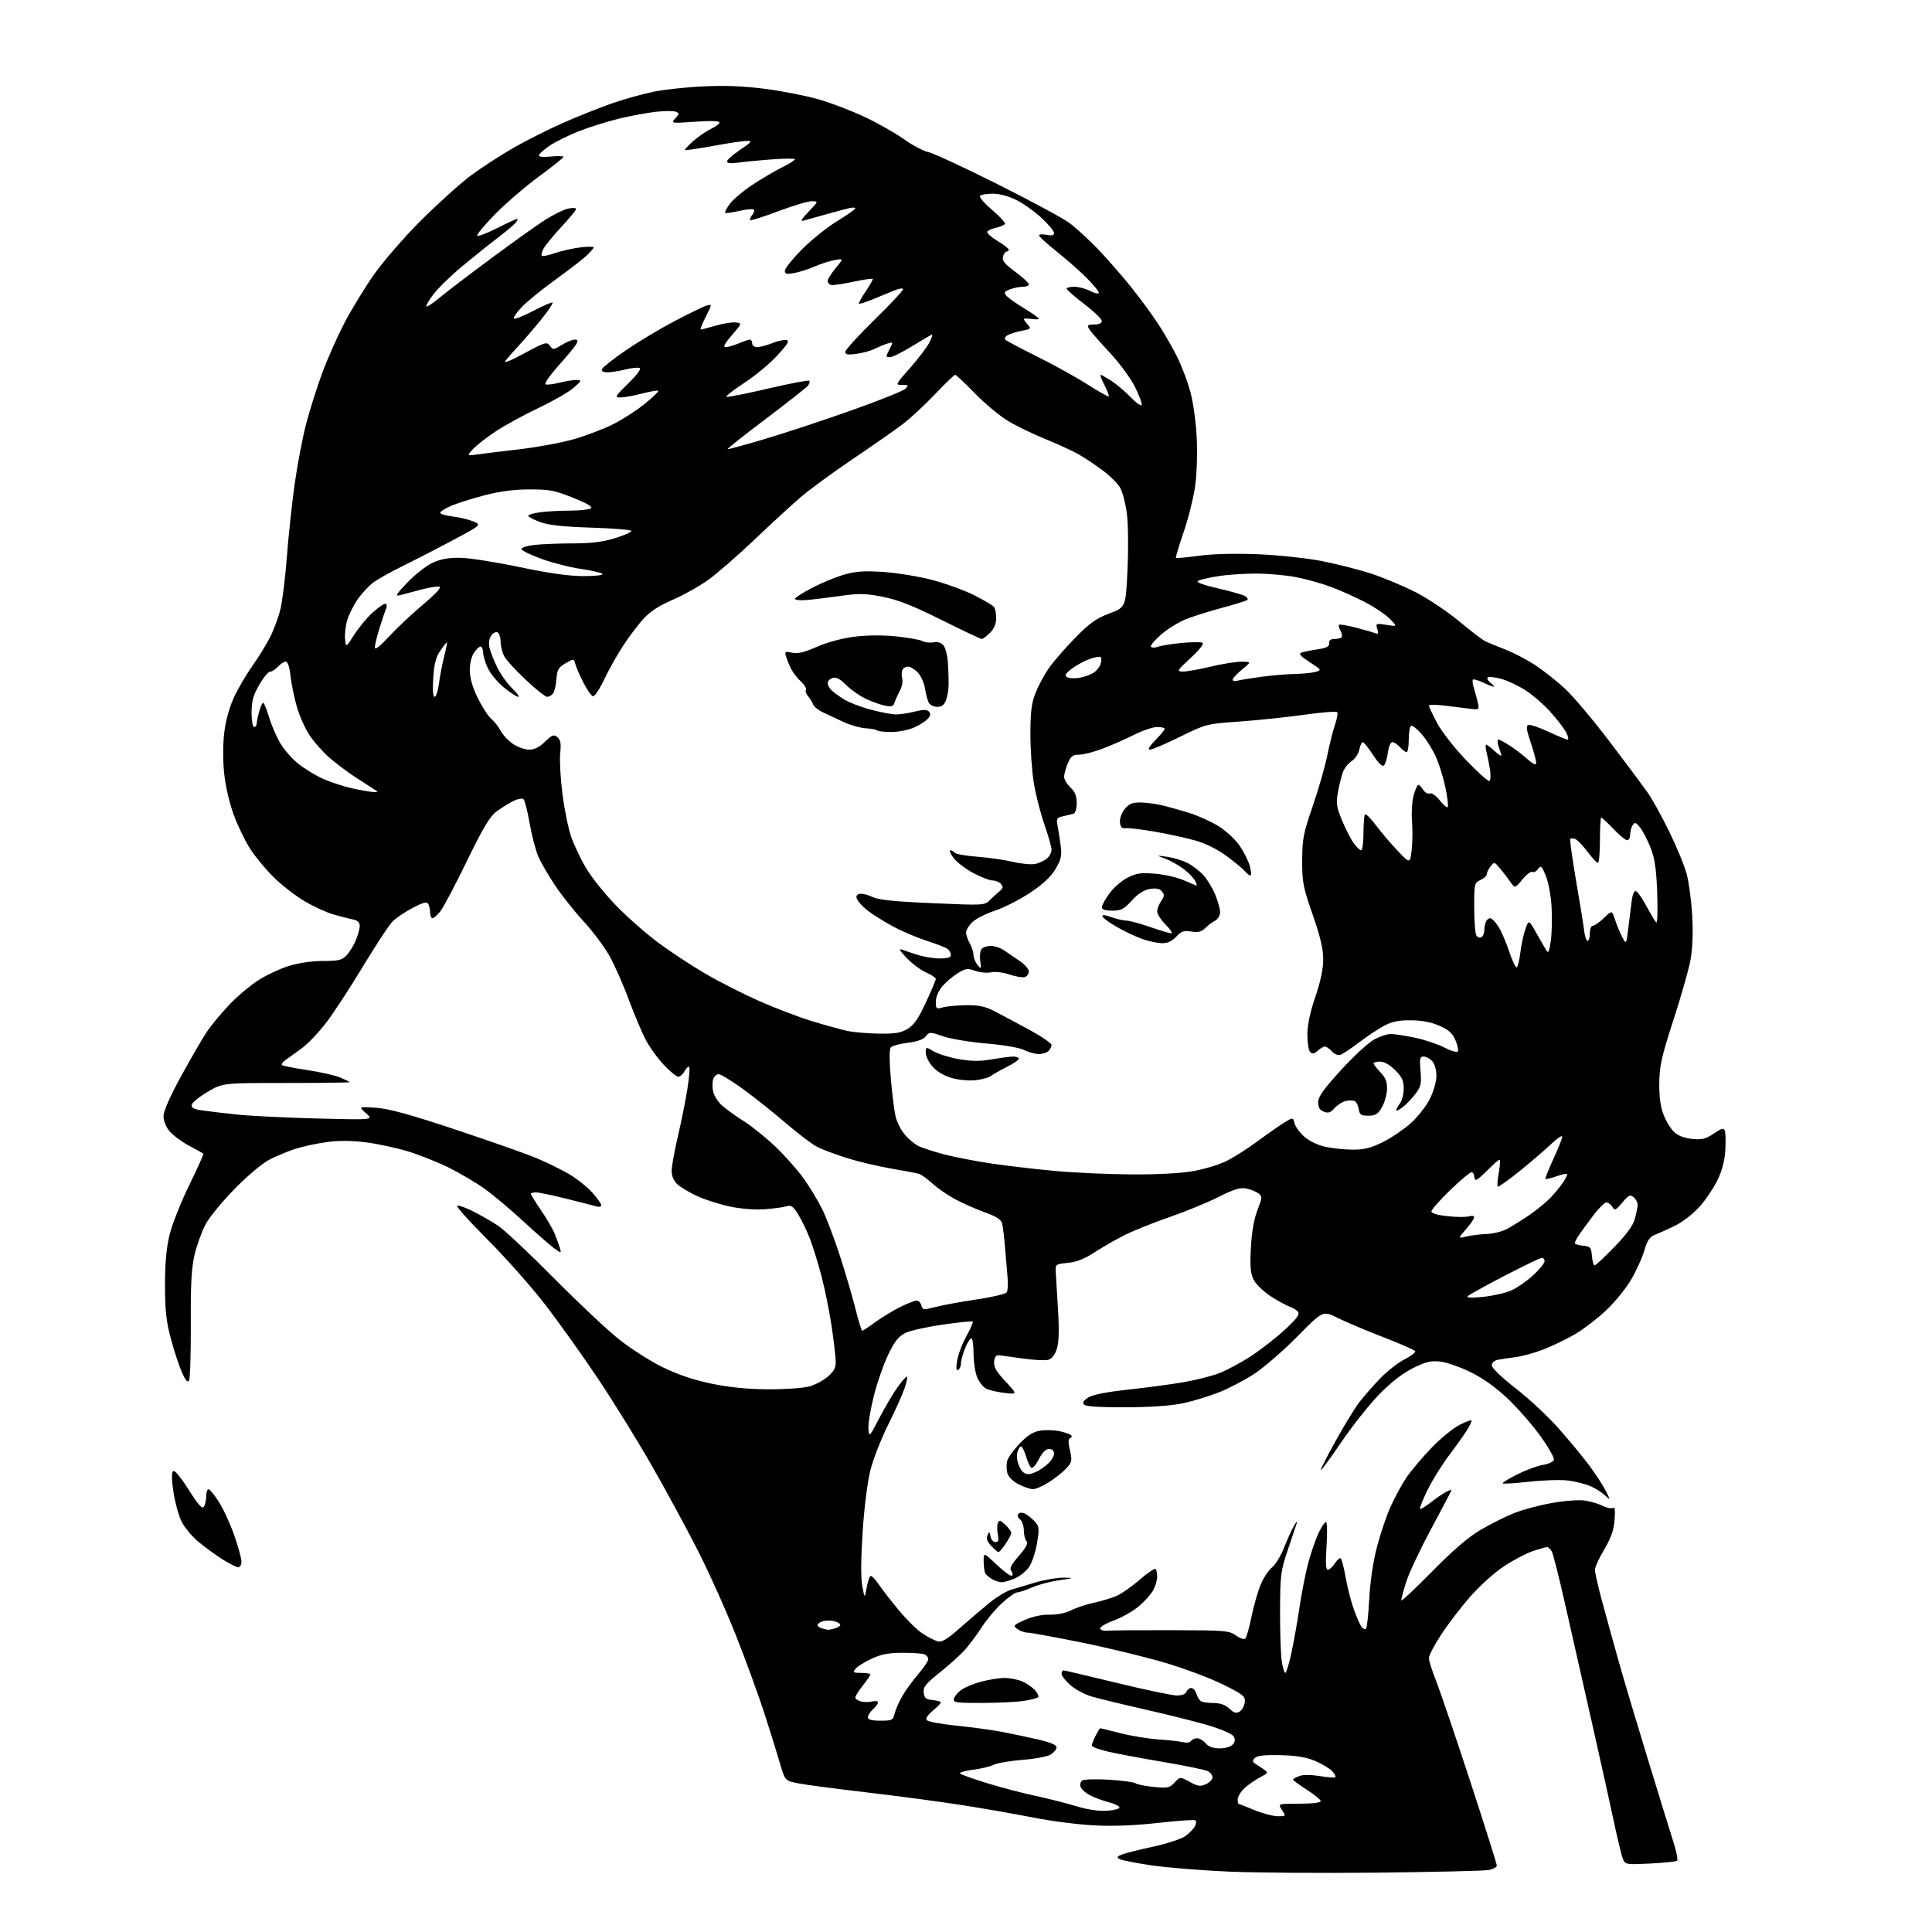 <?xml version="1.0" encoding="UTF-8" standalone="no"?>
<svg 
  version="1.1" 
  xmlns="http://www.w3.org/2000/svg" 
  xmlns:xlink="http://www.w3.org/1999/xlink" 
  xmlns:svg="http://www.w3.org/2000/svg"
  xmlns:rdf="http://www.w3.org/1999/02/22-rdf-syntax-ns#"
  xmlns:cc="http://creativecommons.org/ns#"
  xmlns:dc="http://purl.org/dc/elements/1.1/"
  viewBox="0 0 768 768"
  width="768"
  height="768"
>
<style>svg {background-color: white; }</style>"
<path stroke="none" fill="black" fill-rule="evenodd" d="M548.00,744.40C525.73,744.64 498.78,744.46 488.12,743.98C477.46,743.51 463.76,742.39 457.67,741.50C451.58,740.60 445.90,739.48 445.05,739.01C443.78,738.29 443.96,737.97 446.07,737.16C447.48,736.63 453.06,735.23 458.46,734.06C463.87,732.89 469.58,731.01 471.15,729.90C472.72,728.78 474.45,727.02 475.00,725.99C475.56,724.96 475.62,723.88 475.15,723.59C474.68,723.30 468.04,723.77 460.40,724.63C451.23,725.67 442.58,726.01 435.00,725.62C428.68,725.30 417.88,723.92 411.00,722.56C404.12,721.19 391.30,718.94 382.50,717.57C373.70,716.19 356.60,713.91 344.50,712.50C332.40,711.09 320.15,709.47 317.27,708.90C312.05,707.87 312.05,707.87 309.96,700.68C308.82,696.73 306.06,687.88 303.83,681.00C301.61,674.12 296.63,660.47 292.77,650.65C288.91,640.83 282.06,625.53 277.55,616.65C273.03,607.77 264.75,592.48 259.14,582.68C253.54,572.88 243.93,557.35 237.81,548.18C231.68,539.01 222.15,525.65 216.63,518.50C211.11,511.35 200.76,499.68 193.62,492.56C186.48,485.44 181.14,479.45 181.74,479.25C182.35,479.05 185.24,480.10 188.17,481.58C191.10,483.06 195.53,485.61 198.00,487.24C200.47,488.88 210.38,498.17 220.00,507.89C229.62,517.62 241.32,528.63 246.00,532.36C250.68,536.09 258.55,541.11 263.50,543.52C269.63,546.51 275.85,548.59 283.00,550.06C290.15,551.53 297.33,552.23 305.50,552.27C312.10,552.30 319.43,551.78 321.79,551.11C324.15,550.45 327.49,548.64 329.21,547.11C331.68,544.90 332.31,543.57 332.20,540.77C332.13,538.82 331.38,532.56 330.53,526.86C329.68,521.16 327.86,512.23 326.48,507.00C325.10,501.77 322.99,495.02 321.80,492.00C320.61,488.98 318.56,484.77 317.24,482.65C315.28,479.49 314.46,478.93 312.68,479.51C311.48,479.90 307.57,480.43 304.00,480.69C300.10,480.97 294.57,480.55 290.17,479.62C286.14,478.77 280.29,476.91 277.17,475.48C274.06,474.05 270.49,471.93 269.25,470.77C267.82,469.42 267.00,467.48 267.00,465.41C267.00,463.63 268.10,457.52 269.44,451.84C270.78,446.15 272.51,437.56 273.27,432.75C274.03,427.94 274.30,424.00 273.86,424.00C273.43,424.00 272.59,424.90 272.00,426.00C271.41,427.10 270.33,428.00 269.60,428.00C268.87,428.00 266.22,425.81 263.72,423.13C261.22,420.46 257.94,415.84 256.44,412.88C254.94,409.92 251.97,402.81 249.84,397.07C247.71,391.34 244.33,383.69 242.32,380.07C240.31,376.46 235.76,370.35 232.20,366.50C228.65,362.65 223.53,356.23 220.83,352.23C218.12,348.23 215.05,342.94 213.99,340.47C212.93,338.00 211.38,332.08 210.55,327.31C209.72,322.54 208.63,318.23 208.13,317.73C207.60,317.20 205.87,317.52 203.86,318.53C202.01,319.47 199.02,321.35 197.20,322.70C194.72,324.57 191.86,329.39 185.57,342.34C180.99,351.78 176.25,360.74 175.05,362.25C173.84,363.76 172.44,365.00 171.93,365.00C171.42,365.00 170.99,363.99 170.98,362.75C170.98,361.51 170.62,359.95 170.19,359.27C169.61,358.36 168.02,358.78 163.97,360.93C160.98,362.51 157.40,364.94 156.02,366.33C154.63,367.72 149.35,375.75 144.27,384.18C139.19,392.61 132.63,402.65 129.69,406.50C126.75,410.35 122.36,414.96 119.92,416.74C117.49,418.51 114.60,420.61 113.50,421.38C112.40,422.16 111.75,423.05 112.05,423.37C112.36,423.68 116.87,424.58 122.08,425.36C127.29,426.14 133.22,427.48 135.27,428.34C137.32,429.20 139.00,430.03 139.00,430.20C139.00,430.36 127.63,430.50 113.73,430.50C88.47,430.50 88.47,430.50 82.49,434.05C79.20,436.00 76.37,438.31 76.20,439.18C75.98,440.35 77.01,440.92 80.20,441.38C82.56,441.73 88.78,442.47 94.00,443.03C99.22,443.59 113.62,444.30 126.00,444.62C148.50,445.19 148.50,445.19 145.50,442.53C142.50,439.87 142.50,439.87 149.50,440.36C154.66,440.73 162.93,443.00 181.00,449.01C194.47,453.49 208.88,458.56 213.00,460.27C217.12,461.98 223.02,464.85 226.09,466.65C229.17,468.44 233.33,471.73 235.34,473.96C237.36,476.19 239.00,478.48 239.00,479.07C239.00,479.66 238.21,479.90 237.25,479.61C236.29,479.33 230.92,477.95 225.32,476.55C219.72,475.15 214.21,474.00 213.07,474.00C211.93,474.00 211.00,474.25 211.00,474.55C211.00,474.86 212.83,477.81 215.07,481.11C217.31,484.41 219.73,488.54 220.45,490.30C221.17,492.06 222.09,494.58 222.50,495.90C223.23,498.30 223.23,498.30 220.36,496.26C218.79,495.13 213.28,490.32 208.13,485.57C202.97,480.81 196.00,474.96 192.63,472.55C189.26,470.15 182.90,466.39 178.50,464.19C174.10,462.00 166.68,459.05 162.00,457.64C157.32,456.23 149.75,454.62 145.16,454.06C139.54,453.37 134.48,453.36 129.66,454.03C125.72,454.59 120.25,455.76 117.50,456.66C114.75,457.55 110.25,459.39 107.50,460.76C104.50,462.25 98.91,466.88 93.50,472.37C88.55,477.39 83.27,483.79 81.77,486.60C80.27,489.40 78.30,494.80 77.39,498.60C76.10,503.97 75.76,510.14 75.85,526.50C75.90,538.05 75.58,548.09 75.13,548.81C74.55,549.73 73.67,548.65 72.21,545.27C71.06,542.59 69.10,536.60 67.86,531.95C66.10,525.35 65.60,520.77 65.59,511.00C65.58,502.38 66.13,496.17 67.36,491.00C68.35,486.88 71.87,477.96 75.18,471.19C78.50,464.41 81.05,458.75 80.85,458.59C80.66,458.43 78.10,457.02 75.17,455.45C72.23,453.88 68.75,451.30 67.42,449.72C65.98,448.01 65.00,445.57 65.00,443.70C65.00,441.68 67.56,435.88 72.14,427.53C76.06,420.36 80.65,412.48 82.33,410.00C84.02,407.52 87.89,402.84 90.95,399.60C94.00,396.35 99.17,391.96 102.43,389.83C105.69,387.71 111.25,385.08 114.78,383.99C118.68,382.78 124.05,382.00 128.43,382.00C134.64,382.00 135.95,381.68 137.78,379.74C138.95,378.49 140.60,375.81 141.45,373.77C142.30,371.73 143.00,369.16 143.00,368.05C143.00,366.66 142.16,365.87 140.25,365.48C138.74,365.18 135.25,364.28 132.50,363.49C129.75,362.69 124.63,360.35 121.12,358.27C117.61,356.20 112.19,352.02 109.08,349.00C105.97,345.98 101.72,340.89 99.63,337.70C97.53,334.50 94.50,328.27 92.89,323.85C91.18,319.17 89.59,312.25 89.09,307.28C88.58,302.26 88.61,295.62 89.15,291.13C89.73,286.41 91.22,281.06 93.06,277.11C94.69,273.59 97.99,267.97 100.38,264.61C102.77,261.25 105.92,256.13 107.39,253.23C108.85,250.34 110.69,245.39 111.46,242.23C112.24,239.08 113.39,229.75 114.02,221.50C114.65,213.25 116.04,200.20 117.12,192.50C118.20,184.80 120.26,174.00 121.69,168.50C123.13,163.00 126.03,153.85 128.13,148.16C130.24,142.48 134.24,133.48 137.03,128.16C139.81,122.85 145.09,114.22 148.76,109.00C152.45,103.76 160.83,94.12 167.47,87.50C174.10,80.90 182.89,72.98 187.01,69.89C191.13,66.81 198.78,61.83 204.00,58.83C209.22,55.84 218.22,51.31 224.00,48.77C229.78,46.23 238.40,42.79 243.17,41.13C247.93,39.47 255.36,37.38 259.67,36.49C263.97,35.59 273.12,34.61 280.00,34.32C288.62,33.94 296.26,34.27 304.61,35.38C311.27,36.26 320.72,38.14 325.61,39.55C330.50,40.97 338.71,44.11 343.85,46.55C348.99,48.98 355.97,52.94 359.35,55.35C362.73,57.76 367.07,60.06 369.00,60.45C370.93,60.84 383.30,66.58 396.50,73.20C409.70,79.82 422.52,86.73 425.00,88.55C427.48,90.37 432.47,94.93 436.11,98.68C439.74,102.43 445.79,109.33 449.54,114.00C453.29,118.67 458.25,125.42 460.55,129.00C462.86,132.57 466.14,138.28 467.85,141.67C469.55,145.07 471.88,151.14 473.03,155.17C474.23,159.42 475.35,167.12 475.69,173.50C476.02,179.75 475.78,188.14 475.13,192.93C474.51,197.56 472.45,205.87 470.56,211.40C468.66,216.93 467.26,221.60 467.44,221.78C467.62,221.96 471.76,221.57 476.64,220.92C482.16,220.18 490.97,219.95 500.00,220.32C508.02,220.65 519.33,221.85 525.30,223.00C531.24,224.15 540.17,226.42 545.14,228.05C550.12,229.67 558.13,233.04 562.94,235.52C567.76,238.01 575.48,243.19 580.10,247.03C584.72,250.87 589.40,254.43 590.50,254.96C591.60,255.48 595.20,256.95 598.51,258.24C601.81,259.52 607.18,262.34 610.43,264.50C613.68,266.65 618.96,270.85 622.16,273.81C625.37,276.78 633.28,286.16 639.74,294.67C646.21,303.18 652.99,312.25 654.81,314.82C656.64,317.39 660.55,324.45 663.51,330.50C666.47,336.55 669.62,344.20 670.50,347.50C671.38,350.80 672.37,358.28 672.69,364.13C673.06,370.96 672.82,377.21 672.00,381.63C671.29,385.41 668.24,396.15 665.20,405.50C660.49,420.02 659.67,423.67 659.59,430.50C659.53,435.96 660.06,439.96 661.28,443.10C662.25,445.63 664.15,448.73 665.49,449.99C667.11,451.51 669.56,452.44 672.72,452.74C676.67,453.11 678.16,452.73 681.28,450.60C684.43,448.45 685.17,448.27 685.65,449.53C685.97,450.36 686.05,453.87 685.83,457.32C685.56,461.51 684.51,465.48 682.67,469.24C681.15,472.35 677.92,477.10 675.49,479.80C673.05,482.52 668.70,485.87 665.78,487.28C662.88,488.69 659.30,490.30 657.84,490.86C655.78,491.65 654.82,493.08 653.62,497.19C652.76,500.11 650.36,505.37 648.28,508.87C646.20,512.37 641.71,517.85 638.29,521.05C634.87,524.24 629.45,528.40 626.24,530.28C623.03,532.16 617.50,534.86 613.95,536.27C610.40,537.68 605.25,539.12 602.50,539.47C599.75,539.82 596.49,540.32 595.25,540.57C593.96,540.84 593.00,541.78 593.00,542.77C593.00,543.77 597.07,547.67 602.63,552.00C607.93,556.12 615.60,563.29 619.67,567.92C623.75,572.55 629.13,579.06 631.64,582.39C634.14,585.72 637.10,590.26 638.22,592.47C640.25,596.50 640.25,596.50 637.86,594.30C636.55,593.09 633.90,591.45 631.99,590.66C630.07,589.87 626.22,588.92 623.43,588.54C620.64,588.17 613.73,588.37 608.07,588.99C602.42,589.61 597.59,589.92 597.34,589.67C597.09,589.42 599.70,587.81 603.14,586.09C606.58,584.37 611.15,582.68 613.29,582.34C615.42,582.00 617.40,581.11 617.69,580.37C617.98,579.62 615.59,575.37 612.39,570.93C609.18,566.48 603.34,559.77 599.39,556.03C594.74,551.61 589.59,547.92 584.69,545.50C580.54,543.45 575.09,541.54 572.56,541.25C568.80,540.83 566.85,541.29 561.74,543.82C557.64,545.85 553.04,549.41 548.34,554.20C544.40,558.22 537.54,566.86 533.09,573.42C528.64,579.97 525.00,584.91 525.00,584.40C525.00,583.88 527.74,578.53 531.08,572.52C534.43,566.50 538.55,559.76 540.25,557.54C541.95,555.32 545.62,551.10 548.42,548.17C551.21,545.24 555.65,541.73 558.29,540.38C560.92,539.03 562.84,537.55 562.55,537.09C562.27,536.63 556.51,534.11 549.77,531.50C543.02,528.89 534.88,525.46 531.69,523.86C525.87,520.97 525.87,520.97 515.69,531.30C510.08,536.98 502.35,543.68 498.50,546.18C494.65,548.68 488.41,551.95 484.64,553.44C480.86,554.94 474.56,556.87 470.64,557.74C465.94,558.78 458.14,559.35 447.80,559.41C437.59,559.47 431.72,559.11 431.00,558.40C430.20,557.60 430.61,556.83 432.53,555.57C434.28,554.42 439.56,553.37 448.33,552.41C455.57,551.62 465.41,550.31 470.18,549.50C474.95,548.69 481.35,547.09 484.39,545.96C487.43,544.82 493.20,541.75 497.21,539.13C501.22,536.51 507.32,531.75 510.77,528.56C515.66,524.03 516.79,522.46 515.93,521.41C515.32,520.68 513.85,519.77 512.66,519.40C511.47,519.03 508.16,517.23 505.30,515.40C502.44,513.58 499.34,510.63 498.42,508.85C497.08,506.25 496.85,503.74 497.25,496.06C497.57,489.76 498.46,484.65 499.84,481.09C501.81,476.00 501.83,475.59 500.22,474.37C499.27,473.65 497.10,472.79 495.40,472.45C492.98,471.97 490.51,472.73 484.24,475.88C479.81,478.11 471.04,481.70 464.74,483.87C458.45,486.04 450.42,489.27 446.90,491.05C443.38,492.82 438.02,495.90 435.00,497.89C431.16,500.41 427.99,501.65 424.50,502.00C419.67,502.48 419.51,502.60 419.67,505.50C419.77,507.15 420.17,513.92 420.57,520.55C421.08,529.11 420.93,533.67 420.07,536.30C419.27,538.70 418.07,540.19 416.64,540.56C415.42,540.86 411.07,540.65 406.96,540.08C402.86,539.52 398.60,538.93 397.50,538.78C395.98,538.57 395.42,539.15 395.19,541.22C394.94,543.33 395.97,545.13 399.69,549.13C404.50,554.31 404.50,554.31 399.28,553.70C396.41,553.37 393.11,552.59 391.94,551.97C390.78,551.35 389.19,549.31 388.42,547.45C387.64,545.59 387.00,541.35 387.00,538.03C387.00,534.71 386.60,532.00 386.11,532.00C385.62,532.00 384.49,533.81 383.61,536.02C382.72,538.23 382.00,540.90 382.00,541.96C382.00,543.02 381.50,544.19 380.89,544.57C380.10,545.05 379.99,543.98 380.48,540.88C380.87,538.47 382.52,534.09 384.16,531.15C385.79,528.21 386.93,525.60 386.68,525.35C386.43,525.10 381.12,525.63 374.87,526.53C368.61,527.43 361.93,528.91 360.00,529.83C357.29,531.12 355.75,533.03 353.19,538.26C351.37,541.98 348.76,549.41 347.40,554.76C346.04,560.12 345.05,566.08 345.21,568.00C345.50,571.43 345.59,571.34 349.66,563.50C351.94,559.10 355.24,553.55 356.98,551.16C358.72,548.77 360.34,547.01 360.58,547.25C360.82,547.49 360.34,549.67 359.50,552.09C358.66,554.52 355.73,561.00 352.99,566.50C350.24,572.00 347.10,580.07 346.00,584.42C344.82,589.07 343.55,599.20 342.91,608.92C342.21,619.66 342.16,627.26 342.77,630.50C343.72,635.50 343.72,635.50 344.49,631.23C344.92,628.88 345.60,626.75 346.01,626.49C346.42,626.24 347.89,627.71 349.28,629.77C350.66,631.82 354.33,636.54 357.42,640.25C360.51,643.96 364.72,648.08 366.77,649.40C368.82,650.72 371.48,652.09 372.67,652.45C374.38,652.95 376.38,651.74 382.00,646.79C385.94,643.33 391.26,638.81 393.83,636.75C396.40,634.69 400.07,632.51 402.00,631.91C403.93,631.31 408.43,629.97 412.00,628.94C415.57,627.90 420.52,627.10 423.00,627.15C427.12,627.24 426.96,627.32 421.04,628.17C417.49,628.68 412.59,629.97 410.16,631.05C407.73,632.12 405.12,633.00 404.35,633.00C403.58,633.00 400.87,634.91 398.32,637.25C395.77,639.59 392.17,643.86 390.31,646.75C388.46,649.64 385.50,653.64 383.75,655.63C381.99,657.63 377.48,661.72 373.72,664.72C367.96,669.32 366.93,670.60 367.19,672.84C367.45,675.03 368.07,675.56 370.75,675.81C372.54,675.99 374.00,676.40 374.00,676.74C374.00,677.08 372.54,678.59 370.75,680.09C368.56,681.94 367.83,683.17 368.50,683.86C369.05,684.43 374.42,685.39 380.44,686.00C386.46,686.61 394.56,687.72 398.44,688.47C402.32,689.22 408.76,690.58 412.75,691.50C417.50,692.59 420.00,693.64 420.00,694.56C420.00,695.33 418.99,696.61 417.75,697.41C416.49,698.23 411.55,699.18 406.50,699.57C401.55,699.95 396.37,700.84 395.00,701.53C393.62,702.23 389.88,703.12 386.67,703.52C383.47,703.92 381.22,704.60 381.67,705.03C382.13,705.46 387.06,707.21 392.64,708.91C398.21,710.62 406.76,712.86 411.64,713.89C416.51,714.92 423.70,716.74 427.62,717.94C432.10,719.31 436.64,720.00 439.88,719.81C442.71,719.64 445.02,719.05 445.01,718.50C445.00,717.95 443.08,717.01 440.74,716.41C438.41,715.81 435.09,714.59 433.37,713.70C431.65,712.81 429.95,711.31 429.59,710.37C429.22,709.41 429.50,708.27 430.22,707.77C430.92,707.28 435.75,707.15 440.94,707.47C446.13,707.80 450.85,708.44 451.44,708.90C452.02,709.35 455.25,710.00 458.60,710.33C464.14,710.88 464.92,710.72 466.92,708.59C469.13,706.24 469.13,706.24 472.95,708.33C476.18,710.10 477.18,710.24 479.39,709.23C480.82,708.58 482.00,707.37 482.00,706.56C482.00,705.74 481.17,704.62 480.15,704.08C479.13,703.53 471.37,701.92 462.90,700.49C454.43,699.06 444.46,697.21 440.75,696.37C437.04,695.53 434.00,694.40 434.00,693.87C434.00,693.34 434.69,691.57 435.53,689.95C436.36,688.33 437.19,687.00 437.37,687.00C437.54,687.00 441.18,687.89 445.46,688.99C449.73,690.08 456.54,691.19 460.58,691.46C464.62,691.72 469.01,692.22 470.35,692.55C471.69,692.89 473.08,692.68 473.45,692.08C473.82,691.49 474.89,691.00 475.84,691.00C476.78,691.00 478.33,691.90 479.27,693.00C480.44,694.36 482.22,695.00 484.87,695.00C487.19,695.00 489.28,694.36 490.07,693.42C491.02,692.27 491.09,691.37 490.34,690.17C489.76,689.25 485.26,687.31 480.34,685.85C475.41,684.40 464.05,681.55 455.08,679.52C446.12,677.49 436.58,675.17 433.88,674.37C431.18,673.57 427.40,671.54 425.49,669.85C423.57,668.17 422.00,666.16 422.00,665.40C422.00,664.63 422.34,664.00 422.75,664.00C423.16,664.01 432.73,666.25 444.00,668.99C455.27,671.73 465.98,673.98 467.78,673.98C469.79,673.99 471.29,673.42 471.64,672.50C471.95,671.67 472.81,671.00 473.54,671.00C474.27,671.00 475.18,672.01 475.57,673.25C475.95,674.49 476.77,675.83 477.38,676.23C478.00,676.64 480.27,676.98 482.44,676.98C485.11,677.00 487.13,677.71 488.73,679.22C490.57,680.95 491.46,681.20 492.79,680.37C493.73,679.78 494.64,678.12 494.81,676.69C495.10,674.32 494.32,673.68 486.31,669.68C481.47,667.25 471.20,663.39 463.50,661.08C455.80,658.78 440.76,655.12 430.07,652.95C419.39,650.78 409.69,649.00 408.51,649.00C407.34,649.00 405.51,648.35 404.44,647.57C402.61,646.21 402.78,646.01 407.43,643.94C410.53,642.56 414.18,641.79 417.25,641.86C420.23,641.92 423.58,641.24 425.82,640.11C427.84,639.08 431.87,637.74 434.76,637.13C437.66,636.52 441.64,635.34 443.62,634.51C445.60,633.69 449.80,630.77 452.96,628.03C456.13,625.29 459.00,623.34 459.36,623.69C459.71,624.04 460.00,625.41 460.00,626.72C460.00,628.03 459.34,630.38 458.53,631.95C457.72,633.52 455.15,636.43 452.82,638.42C450.50,640.41 445.97,643.00 442.76,644.17C439.55,645.34 437.10,646.79 437.32,647.40C437.53,648.00 438.78,648.38 440.10,648.23C441.42,648.09 452.85,647.99 465.50,648.02C487.11,648.07 488.67,648.20 491.35,650.14C492.91,651.28 494.58,651.82 495.04,651.35C495.51,650.88 496.63,646.90 497.53,642.50C498.43,638.10 500.10,632.35 501.23,629.71C502.35,627.08 504.36,624.07 505.69,623.03C507.01,621.99 509.12,618.52 510.38,615.32C511.64,612.12 513.44,608.15 514.40,606.50C515.35,604.85 515.84,604.40 515.48,605.50C515.12,606.60 513.50,611.46 511.86,616.30C509.10,624.49 508.89,626.17 508.84,640.30C508.81,648.66 509.11,657.64 509.51,660.25C509.90,662.86 510.54,665.00 510.92,665.00C511.31,665.00 512.38,661.51 513.32,657.25C514.25,652.99 515.71,644.77 516.56,639.00C517.42,633.23 518.99,625.23 520.06,621.24C521.13,617.25 522.95,611.96 524.11,609.49C525.27,607.02 526.61,605.00 527.08,605.00C527.56,605.00 527.67,609.27 527.32,614.50C526.88,621.25 527.02,624.00 527.83,624.00C528.45,624.00 529.69,622.88 530.59,621.51C531.48,620.14 532.54,619.22 532.94,619.46C533.34,619.71 534.24,623.19 534.95,627.21C535.66,631.22 537.15,636.98 538.26,640.00C539.36,643.02 540.71,646.06 541.25,646.74C541.79,647.42 542.56,647.77 542.96,647.52C543.37,647.27 543.96,641.99 544.29,635.78C544.65,628.79 545.81,620.88 547.34,615.00C548.70,609.77 551.19,602.45 552.87,598.72C554.56,595.00 557.39,589.82 559.16,587.22C560.93,584.63 565.33,579.42 568.94,575.65C572.55,571.88 577.64,567.71 580.25,566.38C582.86,565.05 585.00,564.31 585.00,564.73C584.99,565.15 584.17,566.85 583.16,568.50C582.15,570.15 578.94,574.65 576.04,578.50C573.13,582.35 569.24,588.62 567.39,592.43C565.55,596.25 564.23,599.57 564.47,599.81C564.71,600.04 566.62,598.90 568.70,597.27C570.79,595.63 573.51,593.76 574.75,593.11C575.99,592.46 577.00,592.11 577.00,592.33C577.00,592.56 573.39,599.43 568.98,607.62C564.57,615.80 560.07,625.36 558.98,628.86C557.89,632.35 557.00,635.65 557.00,636.19C557.00,636.73 562.51,631.58 569.25,624.73C577.65,616.20 583.71,610.99 588.52,608.17C592.37,605.90 598.32,602.92 601.73,601.53C605.14,600.15 612.04,598.30 617.07,597.44C622.52,596.49 627.87,596.14 630.35,596.55C632.63,596.93 635.75,597.88 637.28,598.66C638.81,599.44 640.56,599.77 641.17,599.40C641.94,598.92 642.13,600.36 641.81,604.26C641.48,608.31 640.36,611.46 637.68,615.97C635.65,619.37 634.00,623.00 634.00,624.05C634.00,625.11 635.37,631.04 637.04,637.23C638.71,643.43 641.67,654.12 643.62,661.00C645.56,667.88 650.73,685.20 655.11,699.50C659.48,713.80 664.03,728.53 665.21,732.24C666.39,735.94 667.06,739.27 666.69,739.64C666.33,740.00 661.54,740.52 656.05,740.78C646.28,741.25 646.06,741.22 645.11,738.88C644.58,737.57 642.96,730.88 641.51,724.00C640.05,717.12 636.01,698.90 632.52,683.50C629.04,668.10 624.30,647.19 622.01,637.03C619.71,626.87 617.41,617.76 616.88,616.78C616.36,615.80 615.51,615.00 615.00,615.00C614.49,615.00 611.92,615.72 609.28,616.61C606.65,617.49 601.46,620.23 597.75,622.68C594.03,625.15 588.03,630.57 584.34,634.79C580.67,639.00 575.50,645.77 572.84,649.85C570.18,653.92 568.00,658.09 568.00,659.10C568.00,660.12 569.30,664.22 570.88,668.22C572.47,672.23 578.54,690.10 584.38,707.94C590.22,725.78 595.00,740.92 595.00,741.58C595.00,742.24 593.54,743.04 591.75,743.36C589.96,743.69 570.27,744.16 548.00,744.40zM507.87,721.98C511.23,722.00 511.23,722.00 509.59,719.50C507.95,717.00 507.95,717.00 516.48,717.00C521.56,717.00 525.00,716.59 525.00,715.99C525.00,715.43 522.52,713.39 519.50,711.46C516.48,709.52 514.00,707.72 514.00,707.44C514.00,707.17 515.10,706.53 516.45,706.02C517.96,705.44 521.09,705.45 524.64,706.02C527.79,706.54 530.59,706.74 530.85,706.48C531.11,706.22 530.54,705.15 529.59,704.10C528.64,703.05 525.64,701.23 522.92,700.06C519.33,698.52 515.57,697.88 509.06,697.72C502.62,697.56 499.76,697.88 498.81,698.85C497.73,699.97 497.82,700.40 499.34,701.35C500.35,701.98 501.89,703.01 502.78,703.63C504.16,704.60 503.91,704.99 500.94,706.49C499.05,707.45 496.26,709.39 494.75,710.80C493.24,712.22 492.00,714.19 492.00,715.19C492.00,716.18 492.11,717.00 492.25,717.00C492.39,717.01 495.20,718.12 498.50,719.48C501.80,720.84 506.01,721.96 507.87,721.98zM349.98,684.00C354.59,684.00 355.01,683.80 355.60,681.25C355.95,679.74 357.32,676.60 358.64,674.29C359.96,671.97 362.83,668.01 365.02,665.48C367.21,662.95 369.00,660.28 369.00,659.55C369.00,658.81 368.29,657.94 367.42,657.61C366.55,657.27 362.61,657.00 358.67,657.01C353.27,657.02 350.26,657.60 346.50,659.35C343.75,660.63 340.88,662.43 340.13,663.34C338.89,664.83 339.12,665.00 342.38,665.00C344.37,665.00 346.00,665.27 346.00,665.61C346.00,665.94 344.65,667.92 343.00,670.00C341.35,672.08 340.00,674.23 340.00,674.78C340.00,675.32 341.00,676.03 342.22,676.35C343.44,676.67 345.47,676.67 346.72,676.36C347.97,676.04 349.00,676.21 349.00,676.74C349.00,677.26 348.10,678.50 347.00,679.50C345.90,680.50 345.00,681.92 345.00,682.65C345.00,683.60 346.48,684.00 349.98,684.00zM390.68,676.94C380.22,676.99 378.89,676.81 379.18,675.36C379.35,674.45 380.64,672.86 382.03,671.82C383.43,670.78 387.03,669.28 390.03,668.48C393.04,667.68 397.20,667.02 399.28,667.01C401.36,667.01 404.51,667.61 406.28,668.36C408.05,669.11 410.36,670.69 411.41,671.87C412.46,673.05 413.03,674.31 412.67,674.66C412.31,675.02 409.88,675.67 407.26,676.10C404.64,676.53 397.18,676.91 390.68,676.94zM329.00,647.87C329.27,647.93 330.51,647.70 331.75,647.37C332.99,647.04 334.00,646.38 334.00,645.90C334.00,645.43 332.91,644.76 331.57,644.43C330.24,644.09 328.21,644.12 327.07,644.48C325.93,644.84 325.00,645.52 325.00,645.99C325.00,646.47 325.79,647.06 326.75,647.31C327.71,647.56 328.73,647.81 329.00,647.87zM398.13,628.97C397.23,628.95 395.60,628.43 394.50,627.81C393.40,627.18 392.17,626.18 391.77,625.59C391.36,624.99 391.02,622.82 391.02,620.77C391.00,617.04 391.00,617.04 396.17,621.98C399.01,624.69 401.74,626.66 402.22,626.36C402.70,626.07 402.61,625.23 402.01,624.51C401.19,623.52 401.92,622.06 405.03,618.47C407.93,615.12 408.82,613.42 408.06,612.66C407.48,612.08 407.00,610.17 407.00,608.42C407.00,606.67 406.31,604.67 405.46,603.96C404.50,603.17 404.27,602.33 404.85,601.75C405.43,601.17 406.49,601.19 407.65,601.81C408.68,602.36 410.37,603.75 411.41,604.90C413.11,606.78 413.19,607.62 412.22,613.49C411.63,617.06 410.17,621.35 408.99,623.02C407.80,624.68 405.24,626.71 403.29,627.52C401.35,628.33 399.02,628.99 398.13,628.97zM94.70,623.00C93.98,623.00 91.17,621.59 88.45,619.87C85.73,618.15 81.40,614.99 78.82,612.84C76.25,610.69 73.23,607.04 72.11,604.72C71.00,602.40 69.57,597.19 68.95,593.14C68.23,588.47 68.16,585.44 68.77,584.83C69.37,584.23 71.63,586.88 74.95,592.11C78.87,598.29 80.40,599.99 81.07,598.92C81.57,598.14 81.98,596.26 81.98,594.75C81.99,593.24 82.40,592.00 82.90,592.00C83.39,592.00 85.25,594.27 87.02,597.04C88.80,599.81 91.54,605.77 93.11,610.29C94.69,614.80 95.98,619.51 95.99,620.75C95.99,621.99 95.41,623.00 94.70,623.00zM396.92,616.99C396.61,617.00 395.31,615.90 394.05,614.55C392.42,612.82 391.98,611.57 392.55,610.30C393.27,608.69 393.39,608.73 393.75,610.75C393.96,611.99 394.84,613.00 395.69,613.00C396.89,613.00 397.11,612.30 396.65,610.01C396.32,608.37 396.32,606.32 396.65,605.46C397.17,604.12 397.60,604.22 399.63,606.12C400.93,607.35 402.00,608.80 402.00,609.36C402.00,609.92 400.99,611.86 399.75,613.68C398.51,615.50 397.24,616.99 396.92,616.99zM410.55,591.96C409.42,591.93 406.82,591.02 404.76,589.94C402.51,588.75 400.78,586.98 400.41,585.48C400.06,584.12 400.04,581.97 400.36,580.72C400.67,579.46 402.90,576.38 405.30,573.87C408.54,570.49 410.68,569.15 413.59,568.69C415.74,568.35 419.22,568.47 421.33,568.95C423.44,569.43 425.46,570.15 425.83,570.55C426.20,570.95 426.00,571.45 425.40,571.67C424.61,571.96 424.58,573.34 425.32,576.54C426.25,580.62 426.13,581.24 423.92,583.65C422.59,585.10 419.50,587.57 417.05,589.14C414.61,590.71 411.68,591.98 410.55,591.96zM408.69,586.00C409.48,586.00 411.11,585.49 412.32,584.88C413.52,584.26 415.51,582.83 416.75,581.70C417.99,580.57 419.00,578.83 419.00,577.83C419.00,576.67 418.27,576.00 417.02,576.00C415.71,576.00 414.34,577.37 412.98,580.04C411.85,582.25 410.50,583.81 409.99,583.49C409.48,583.18 408.52,581.13 407.87,578.96C407.22,576.78 406.33,575.00 405.91,575.00C405.48,575.00 404.85,575.90 404.50,577.00C404.15,578.10 404.18,580.01 404.56,581.25C404.93,582.49 405.69,584.06 406.24,584.75C406.79,585.44 407.89,586.00 408.69,586.00zM342.74,529.00C343.01,529.00 345.32,527.48 347.87,525.62C350.41,523.77 354.85,521.07 357.72,519.62C360.59,518.18 363.57,517.00 364.35,517.00C365.13,517.00 365.99,517.87 366.27,518.93C366.75,520.76 367.07,520.79 372.14,519.49C375.09,518.73 382.44,517.39 388.47,516.51C394.51,515.62 399.78,514.36 400.20,513.70C400.61,513.04 400.75,510.25 400.50,507.50C400.26,504.75 399.80,499.35 399.48,495.50C399.16,491.65 398.66,487.53 398.37,486.35C397.98,484.81 396.12,483.59 391.67,481.99C388.28,480.77 383.02,478.47 380.00,476.88C376.98,475.29 372.82,472.45 370.78,470.57C368.73,468.69 366.25,466.91 365.28,466.62C364.30,466.33 359.29,465.37 354.15,464.50C349.01,463.62 341.13,461.75 336.65,460.34C332.17,458.92 326.87,456.94 324.88,455.93C322.89,454.92 317.27,450.66 312.38,446.46C307.50,442.26 299.83,436.16 295.34,432.91C290.86,429.66 286.50,427.00 285.66,427.00C284.82,427.00 283.85,427.91 283.49,429.02C283.14,430.13 283.13,432.32 283.47,433.88C283.82,435.44 285.31,437.86 286.80,439.25C288.28,440.65 292.20,443.49 295.50,445.57C298.80,447.64 304.59,452.30 308.36,455.92C312.14,459.54 317.14,465.20 319.49,468.50C321.84,471.80 325.11,477.20 326.76,480.50C328.41,483.80 331.58,492.12 333.81,499.00C336.04,505.88 338.85,515.44 340.05,520.25C341.26,525.06 342.47,529.00 342.74,529.00zM589.50,515.53C593.35,515.14 598.38,514.01 600.68,513.00C602.97,512.00 606.91,509.28 609.43,506.96C611.94,504.64 614.00,502.13 614.00,501.37C614.00,500.62 613.52,500.00 612.93,500.00C612.35,500.00 605.71,503.19 598.18,507.10C590.66,511.00 584.05,514.65 583.50,515.21C582.82,515.89 584.77,516.00 589.50,515.53zM633.89,503.00C634.32,503.00 637.84,499.72 641.72,495.72C646.57,490.72 649.13,487.19 649.89,484.47C650.49,482.29 650.99,479.77 650.99,478.87C651.00,477.98 650.28,476.65 649.40,475.91C648.01,474.76 647.39,475.05 644.89,478.04C642.28,481.15 641.88,481.32 640.94,479.75C640.37,478.79 639.30,478.00 638.57,478.00C637.84,478.00 635.46,480.36 633.28,483.25C631.09,486.14 628.56,489.61 627.65,490.97C626.74,492.33 626.00,493.77 626.00,494.16C626.00,494.55 627.46,495.01 629.25,495.19C632.22,495.47 632.53,495.83 632.81,499.25C632.98,501.31 633.47,503.00 633.89,503.00zM583.00,491.51C584.92,491.05 588.52,490.61 591.00,490.53C593.48,490.45 597.08,489.56 599.00,488.55C600.92,487.54 604.98,485.02 608.00,482.96C611.02,480.89 614.89,477.69 616.60,475.85C618.30,474.01 620.44,471.39 621.35,470.03C622.26,468.67 623.00,467.23 623.00,466.82C623.00,466.42 621.13,466.75 618.84,467.56C616.56,468.36 614.53,468.86 614.34,468.67C614.14,468.48 615.56,464.90 617.49,460.72C619.42,456.55 621.00,452.56 621.00,451.86C621.00,451.16 619.09,452.41 616.75,454.65C614.41,456.88 608.75,461.74 604.18,465.45C599.60,469.15 595.63,471.97 595.36,471.70C595.09,471.43 595.29,468.91 595.80,466.10C596.31,463.30 596.43,461.00 596.07,461.00C595.70,461.00 593.65,462.80 591.50,465.00C589.35,467.20 587.24,469.00 586.80,469.00C586.36,469.00 586.00,468.32 586.00,467.50C586.00,466.68 585.50,466.00 584.89,466.00C584.28,466.00 580.46,469.23 576.39,473.17C572.33,477.11 569.00,480.88 569.00,481.55C569.00,482.31 571.44,483.03 575.47,483.46C579.03,483.84 582.86,483.86 583.97,483.51C585.12,483.15 586.00,483.32 586.00,483.90C586.00,484.47 584.54,486.60 582.75,488.64C579.50,492.34 579.50,492.34 583.00,491.51zM450.00,466.85C460.12,466.90 469.54,466.39 474.36,465.53C478.68,464.76 484.54,462.99 487.39,461.60C490.23,460.21 495.79,456.69 499.73,453.78C503.67,450.88 508.49,447.51 510.44,446.30C513.99,444.10 513.99,444.10 514.60,446.54C514.94,447.88 516.70,450.29 518.53,451.89C520.51,453.63 523.91,455.24 526.97,455.90C529.79,456.51 534.70,457.00 537.89,457.00C542.35,457.00 545.09,456.30 549.79,453.95C553.15,452.27 558.14,448.88 560.87,446.42C563.61,443.97 567.00,439.63 568.42,436.78C569.89,433.83 571.00,429.90 571.00,427.63C571.00,425.34 570.30,422.88 569.35,421.83C568.43,420.82 566.90,420.00 565.94,420.00C564.42,420.00 564.25,420.75 564.68,425.75C565.11,430.73 564.85,431.93 562.74,434.73C561.40,436.51 559.12,438.91 557.66,440.06C556.19,441.21 555.01,441.77 555.03,441.32C555.05,440.87 555.72,439.63 556.53,438.56C557.34,437.49 558.00,434.86 558.00,432.71C558.00,429.60 557.31,428.11 554.60,425.40C552.48,423.28 550.22,422.00 548.60,422.00C547.17,422.00 546.00,422.31 546.00,422.70C546.00,423.08 547.23,424.67 548.73,426.24C550.81,428.41 551.44,430.02 551.36,432.98C551.31,435.12 550.39,438.36 549.32,440.19C547.73,442.92 546.79,443.50 543.94,443.50C541.03,443.50 540.45,443.11 540.15,441.00C539.96,439.62 539.28,438.18 538.66,437.79C538.03,437.40 536.39,437.34 535.01,437.65C533.63,437.96 531.60,439.24 530.50,440.50C528.94,442.28 528.01,442.60 526.25,441.92C524.64,441.31 524.00,440.25 524.00,438.19C524.00,435.96 526.04,433.07 533.04,425.40C538.00,419.96 543.93,414.49 546.19,413.25C548.46,412.01 551.48,411.01 552.91,411.02C554.33,411.03 558.65,411.70 562.50,412.51C566.35,413.32 571.63,415.09 574.23,416.44C576.83,417.78 579.20,418.48 579.51,417.98C579.81,417.49 579.39,415.47 578.57,413.50C577.43,410.78 575.92,409.41 572.28,407.79C569.10,406.37 565.32,405.63 561.00,405.58C556.13,405.52 553.45,406.05 550.32,407.70C548.02,408.91 543.52,411.89 540.32,414.32C537.12,416.75 533.75,418.99 532.84,419.30C531.89,419.62 530.44,419.04 529.44,417.93C528.48,416.87 527.23,416.00 526.67,416.00C526.11,416.00 524.82,416.75 523.81,417.68C522.42,418.93 521.66,419.06 520.82,418.22C520.19,417.59 519.69,414.48 519.70,411.29C519.71,407.45 520.77,402.39 522.86,396.28C524.94,390.17 526.00,385.13 526.00,381.34C526.00,377.21 524.84,372.28 521.80,363.56C517.99,352.61 517.60,350.62 517.64,342.00C517.67,333.51 518.11,331.22 521.81,320.50C524.08,313.90 526.67,304.92 527.56,300.53C528.44,296.15 529.83,290.63 530.63,288.26C531.44,285.90 531.87,283.59 531.59,283.14C531.31,282.69 525.55,283.11 518.79,284.08C512.03,285.05 500.43,286.27 493.00,286.80C479.56,287.75 479.45,287.78 469.09,292.88C463.36,295.70 457.98,298.00 457.14,298.00C456.13,298.00 456.87,296.69 459.30,294.21C461.33,292.12 463.00,290.10 463.00,289.71C463.00,289.32 461.64,289.00 459.97,289.00C458.31,289.00 454.15,290.41 450.73,292.13C447.32,293.86 441.70,296.33 438.24,297.63C434.78,298.94 430.59,300.00 428.93,300.00C426.42,300.00 425.65,300.59 424.45,303.47C423.65,305.38 423.00,307.77 423.00,308.79C423.00,309.82 424.12,311.71 425.50,313.00C427.33,314.72 428.00,316.38 428.00,319.21C428.00,321.42 427.47,323.23 426.75,323.45C426.06,323.66 424.21,324.12 422.64,324.46C420.04,325.03 419.84,325.38 420.41,328.30C420.75,330.06 421.31,333.62 421.64,336.20C422.15,340.14 421.82,341.63 419.62,345.38C417.81,348.47 414.70,351.39 409.58,354.82C405.49,357.55 399.23,360.76 395.67,361.94C392.10,363.13 388.02,365.18 386.59,366.50C385.17,367.82 384.02,369.71 384.04,370.70C384.05,371.69 384.71,373.62 385.50,375.00C386.29,376.38 386.95,378.43 386.96,379.56C386.98,380.69 387.71,382.49 388.57,383.56C390.05,385.39 390.11,385.30 389.65,381.87C389.38,379.85 389.66,377.74 390.28,377.12C390.90,376.50 392.55,376.00 393.95,376.01C395.35,376.01 397.68,376.80 399.11,377.76C400.55,378.71 403.36,380.62 405.35,382.00C407.34,383.38 408.98,385.24 408.99,386.14C408.99,387.05 408.31,388.05 407.47,388.37C406.63,388.69 403.90,388.26 401.40,387.42C398.77,386.52 395.63,386.14 393.95,386.51C392.36,386.86 389.52,386.59 387.65,385.92C384.62,384.82 383.84,384.93 380.66,386.90C378.70,388.12 375.94,390.47 374.54,392.13C373.04,393.92 372.00,396.40 372.00,398.19C372.00,401.03 372.18,401.18 374.75,400.46C376.26,400.03 380.43,399.64 384.01,399.59C389.15,399.52 391.56,400.04 395.51,402.07C398.25,403.49 404.44,406.79 409.25,409.41C414.06,412.02 418.00,414.71 418.00,415.38C418.00,416.05 417.46,417.14 416.80,417.80C416.14,418.46 414.41,419.00 412.95,419.00C411.50,419.00 408.86,418.28 407.09,417.40C405.21,416.46 399.04,415.39 392.19,414.82C385.76,414.28 378.02,413.00 375.00,411.97C369.63,410.15 369.46,410.15 368.00,411.98C367.01,413.21 364.55,414.08 360.78,414.53C357.63,414.91 354.63,415.74 354.10,416.38C353.48,417.12 353.50,421.67 354.14,429.02C354.69,435.33 355.57,442.17 356.10,444.20C356.62,446.24 358.22,449.30 359.65,450.99C361.07,452.69 363.47,454.71 364.96,455.48C366.46,456.26 371.10,457.78 375.26,458.87C379.42,459.96 387.93,461.61 394.16,462.53C400.40,463.45 411.80,464.78 419.50,465.48C427.20,466.19 440.93,466.80 450.00,466.85zM388.00,429.38C385.45,429.70 381.35,429.35 378.53,428.57C375.39,427.70 372.55,426.06 370.78,424.08C369.25,422.37 368.00,419.87 368.00,418.52C368.00,416.07 368.00,416.07 371.25,417.97C373.04,419.02 377.54,420.40 381.25,421.04C386.26,421.90 389.63,421.92 394.33,421.10C397.81,420.50 401.64,420.00 402.83,420.00C404.02,420.00 405.00,420.39 405.00,420.86C405.00,421.33 402.86,422.80 400.25,424.11C397.64,425.42 394.82,427.02 394.00,427.66C393.18,428.30 390.48,429.07 388.00,429.38zM349.50,410.89C355.90,410.97 358.16,410.59 360.83,408.96C363.33,407.44 365.14,404.81 368.08,398.45C370.24,393.78 372.00,389.59 372.00,389.13C372.00,388.68 370.24,387.51 368.10,386.54C365.95,385.58 362.46,382.97 360.35,380.74C357.78,378.05 357.17,376.96 358.50,377.47C359.60,377.89 362.48,378.86 364.91,379.62C367.33,380.38 371.27,381.00 373.66,381.00C376.68,381.00 378.00,380.58 378.00,379.62C378.00,378.86 377.44,377.80 376.75,377.26C376.06,376.71 372.35,375.26 368.50,374.02C364.65,372.79 358.62,370.23 355.10,368.33C351.58,366.43 347.17,363.71 345.30,362.28C343.43,360.86 341.46,358.85 340.91,357.83C340.16,356.42 340.29,355.83 341.46,355.38C342.32,355.05 344.60,355.53 346.55,356.46C349.25,357.74 354.92,358.34 370.70,359.03C391.24,359.93 391.34,359.93 393.57,357.72C394.80,356.50 396.55,354.90 397.46,354.16C398.74,353.12 398.84,352.52 397.93,351.41C397.28,350.64 395.77,350.00 394.56,350.00C393.35,350.00 389.81,348.62 386.70,346.94C383.59,345.25 380.11,342.55 378.96,340.94C377.81,339.32 377.25,338.00 377.73,338.00C378.21,338.00 379.05,338.45 379.60,339.00C380.14,339.54 384.17,340.25 388.55,340.57C392.92,340.89 399.29,341.81 402.69,342.61C406.10,343.41 410.15,343.77 411.69,343.40C413.24,343.03 415.29,342.05 416.25,341.21C417.21,340.37 418.00,338.82 418.00,337.76C418.00,336.71 416.71,332.16 415.14,327.67C413.57,323.18 411.67,315.68 410.92,311.00C410.18,306.32 409.58,297.55 409.60,291.50C409.62,282.83 410.06,279.42 411.66,275.41C412.78,272.60 415.12,268.24 416.86,265.70C418.61,263.16 423.29,257.76 427.27,253.70C433.16,247.67 435.70,245.85 441.00,243.86C447.50,241.41 447.50,241.41 448.20,226.45C448.59,218.10 448.48,208.26 447.95,204.15C447.42,200.10 446.21,195.46 445.25,193.83C444.29,192.20 441.25,189.18 438.50,187.11C435.75,185.04 431.48,182.17 429.00,180.74C426.52,179.31 420.51,176.53 415.64,174.57C410.77,172.62 404.02,169.34 400.64,167.29C397.26,165.24 391.33,160.28 387.45,156.28C383.57,152.28 380.08,149.00 379.70,149.00C379.31,149.00 375.73,152.43 371.75,156.63C367.76,160.83 362.02,166.16 359.00,168.48C355.98,170.79 346.98,177.09 339.00,182.47C331.02,187.84 321.58,194.77 318.00,197.87C314.43,200.97 306.15,208.58 299.62,214.79C293.08,221.01 284.89,228.12 281.42,230.59C277.95,233.07 271.60,236.62 267.30,238.48C261.81,240.86 258.34,243.14 255.60,246.18C253.46,248.56 249.81,253.43 247.49,257.00C245.18,260.57 241.84,266.56 240.07,270.31C238.29,274.05 236.32,276.96 235.67,276.76C235.03,276.57 233.33,274.12 231.90,271.33C230.47,268.53 229.03,265.23 228.71,263.99C228.12,261.75 228.12,261.75 224.81,263.67C221.96,265.33 221.46,266.22 221.18,270.03C221.01,272.47 220.39,275.03 219.81,275.73C219.23,276.43 218.18,277.00 217.48,277.00C216.78,277.00 212.96,273.96 209.01,270.25C205.05,266.54 201.18,262.28 200.41,260.80C199.63,259.31 199.00,256.75 199.00,255.11C199.00,253.46 198.48,251.80 197.85,251.41C197.21,251.01 196.08,251.54 195.32,252.58C194.44,253.78 194.18,255.56 194.59,257.48C194.95,259.14 196.38,262.75 197.76,265.50C199.14,268.25 201.82,271.96 203.71,273.75C205.60,275.54 206.62,277.00 205.99,277.00C205.36,277.00 202.78,275.31 200.26,273.25C197.74,271.19 194.86,267.70 193.86,265.50C192.86,263.30 192.03,260.49 192.02,259.25C192.01,258.01 191.56,257.00 191.02,257.00C190.49,257.00 189.29,258.15 188.37,259.56C187.38,261.07 186.71,264.00 186.75,266.66C186.80,269.61 187.92,273.42 189.96,277.56C191.68,281.06 194.08,284.74 195.29,285.75C196.51,286.75 198.19,288.89 199.03,290.51C199.86,292.13 202.07,294.48 203.92,295.73C205.78,296.98 208.67,298.00 210.35,298.00C212.42,298.00 214.45,296.99 216.66,294.84C219.50,292.09 220.13,291.86 221.57,293.05C222.85,294.12 223.10,295.55 222.69,299.46C222.40,302.23 222.80,309.48 223.57,315.56C224.35,321.65 225.90,329.29 227.02,332.55C228.14,335.81 230.87,341.54 233.09,345.27C235.31,349.00 240.81,355.81 245.31,360.39C249.82,364.98 257.31,371.53 261.96,374.95C266.61,378.38 274.71,383.71 279.96,386.80C285.21,389.90 294.78,394.79 301.24,397.68C307.70,400.57 317.38,404.28 322.74,405.91C328.11,407.55 334.52,409.32 337.00,409.84C339.48,410.36 345.10,410.83 349.50,410.89zM602.94,384.54C603.37,384.27 604.00,381.65 604.35,378.72C604.69,375.78 605.58,371.61 606.33,369.46C607.69,365.53 607.69,365.53 610.79,371.01C612.50,374.03 614.31,377.18 614.83,378.00C615.50,379.08 615.97,377.89 616.51,373.68C616.91,370.48 617.03,364.40 616.76,360.18C616.50,355.95 615.47,350.53 614.48,348.11C612.86,344.19 612.54,343.91 611.40,345.46C610.70,346.42 609.69,346.93 609.15,346.59C608.60,346.26 606.83,347.60 605.19,349.58C602.23,353.18 602.23,353.18 600.36,350.52C599.34,349.05 597.49,346.65 596.25,345.18C594.05,342.56 593.96,342.55 592.50,344.44C591.67,345.51 591.00,346.90 591.00,347.53C591.00,348.16 589.88,349.19 588.50,349.82C586.08,350.92 586.00,351.27 586.02,360.73C586.02,366.10 586.42,371.12 586.90,371.88C587.38,372.64 588.28,372.95 588.89,372.57C589.50,372.19 590.00,371.05 590.00,370.02C590.00,369.00 590.27,367.45 590.61,366.58C590.94,365.71 591.73,365.01 592.36,365.01C592.99,365.02 594.44,366.48 595.59,368.26C596.74,370.04 598.69,374.54 599.92,378.26C601.16,381.97 602.52,384.80 602.94,384.54zM461.80,374.92C459.98,374.88 456.54,374.15 454.15,373.30C451.75,372.46 447.29,370.36 444.23,368.63C441.17,366.91 438.49,364.98 438.28,364.35C438.01,363.54 439.02,363.60 441.70,364.56C443.79,365.30 446.52,365.93 447.77,365.96C449.02,365.98 453.26,367.12 457.19,368.50C461.13,369.88 464.90,371.00 465.57,371.00C466.25,371.00 465.27,369.47 463.40,367.60C461.53,365.73 460.00,363.36 460.00,362.32C460.00,361.29 460.71,359.43 461.59,358.18C462.89,356.31 462.95,355.64 461.88,354.36C460.97,353.26 459.58,352.97 457.10,353.37C454.72,353.76 452.42,355.23 449.92,357.97C446.75,361.43 445.65,362.00 442.12,362.00C439.33,362.00 438.00,361.56 438.00,360.65C438.00,359.91 439.34,357.44 440.99,355.18C442.63,352.91 445.87,350.08 448.20,348.90C451.74,347.09 453.51,346.84 459.18,347.31C462.90,347.62 468.03,348.81 470.60,349.94C473.16,351.07 475.44,352.00 475.66,352.00C475.89,352.00 475.60,351.12 475.02,350.04C474.45,348.96 472.41,346.89 470.49,345.42C468.57,343.96 465.32,342.13 463.25,341.36C459.50,339.95 459.50,339.95 464.00,340.60C466.48,340.95 470.07,342.04 472.00,343.03C473.93,344.01 476.71,346.10 478.19,347.66C479.66,349.22 481.80,352.67 482.94,355.33C484.07,357.99 485.00,361.24 485.00,362.55C485.00,363.94 484.13,365.39 482.92,366.04C481.78,366.65 480.01,367.99 478.98,369.02C477.57,370.43 476.23,370.75 473.54,370.31C470.56,369.83 469.58,370.17 467.54,372.37C465.80,374.24 464.14,374.98 461.80,374.92zM647.27,369.00C647.73,365.43 648.33,360.56 648.62,358.19C648.94,355.51 649.59,354.02 650.32,354.25C650.97,354.46 652.86,357.15 654.52,360.25C656.18,363.34 657.92,366.24 658.38,366.69C658.85,367.13 659.02,361.88 658.76,355.00C658.41,345.36 657.81,341.24 656.14,337.00C654.95,333.98 653.09,330.38 652.00,329.00C650.32,326.88 649.86,326.73 649.02,328.00C648.48,328.82 648.02,330.51 648.02,331.75C648.01,332.99 647.47,334.00 646.83,334.00C646.18,334.00 643.72,331.98 641.35,329.50C638.97,327.02 636.80,325.00 636.52,325.00C636.23,325.00 636.00,329.05 636.00,334.00C636.00,338.95 635.63,343.00 635.19,343.00C634.74,343.00 632.87,341.00 631.04,338.55C629.20,336.10 627.03,333.84 626.21,333.53C625.39,333.21 624.49,333.17 624.22,333.45C623.95,333.72 624.99,341.26 626.53,350.22C628.07,359.17 629.53,368.19 629.77,370.25C630.01,372.31 630.61,374.00 631.11,374.00C631.60,374.00 632.00,372.65 632.00,371.00C632.00,369.33 632.53,368.00 633.20,368.00C633.86,368.00 635.84,366.61 637.59,364.91C640.78,361.82 640.78,361.82 642.03,365.66C642.71,367.77 643.98,370.85 644.86,372.50C646.45,375.50 646.45,375.50 647.27,369.00zM497.04,348.00C496.60,348.00 495.63,347.25 494.87,346.33C494.12,345.41 490.86,342.70 487.63,340.32C483.93,337.59 479.30,335.29 475.13,334.11C471.48,333.08 464.23,331.49 459.00,330.59C453.77,329.69 448.60,329.07 447.50,329.22C446.01,329.43 445.42,328.85 445.20,326.95C445.03,325.48 445.81,323.25 447.03,321.70C448.69,319.57 449.99,319.00 453.13,319.00C455.32,319.00 459.23,319.49 461.81,320.09C464.39,320.70 469.43,322.11 473.00,323.24C476.57,324.37 481.82,326.77 484.65,328.57C487.48,330.37 491.14,333.80 492.79,336.19C494.43,338.58 496.24,342.22 496.81,344.27C497.38,346.32 497.48,348.00 497.04,348.00zM561.15,337.92C561.51,334.94 561.57,329.80 561.29,326.50C561.01,323.20 561.30,318.59 561.93,316.25C562.56,313.91 563.40,312.00 563.80,312.00C564.19,312.00 565.07,312.89 565.75,313.97C566.43,315.06 567.61,315.70 568.37,315.41C569.17,315.10 570.84,316.26 572.33,318.16C573.74,319.96 575.16,321.17 575.49,320.85C575.81,320.52 575.40,317.01 574.58,313.05C573.75,309.09 572.00,303.50 570.69,300.63C569.37,297.76 566.84,293.74 565.05,291.71C563.26,289.67 561.39,288.26 560.90,288.56C560.40,288.87 560.00,291.34 560.00,294.06C560.00,296.78 559.62,299.00 559.15,299.00C558.69,299.00 557.50,298.10 556.50,297.00C555.50,295.90 554.14,295.00 553.48,295.00C552.81,295.00 552.01,296.85 551.71,299.12C551.41,301.39 550.71,303.69 550.16,304.24C549.50,304.90 548.05,303.51 545.83,300.13C544.00,297.33 542.15,295.03 541.73,295.02C541.30,295.01 540.68,296.33 540.36,297.96C540.03,299.59 538.67,301.64 537.34,302.51C536.00,303.39 534.45,305.32 533.88,306.80C533.31,308.29 532.42,311.83 531.89,314.68C531.04,319.22 531.23,320.61 533.39,325.92C534.75,329.26 536.82,333.34 538.00,334.99C539.17,336.65 540.56,338.00 541.07,338.00C541.58,338.00 542.00,334.93 542.00,331.17C542.00,327.41 542.28,324.06 542.61,323.72C542.95,323.38 544.95,325.39 547.05,328.18C549.15,330.98 553.03,335.53 555.68,338.30C560.50,343.34 560.50,343.34 561.15,337.92zM148.50,314.84C150.44,314.88 150.44,314.85 148.61,313.69C147.57,313.04 144.17,310.83 141.05,308.80C137.94,306.76 133.32,303.27 130.78,301.04C128.25,298.81 124.77,294.86 123.05,292.26C121.32,289.66 119.06,284.60 118.02,281.01C116.98,277.43 115.84,271.91 115.49,268.75C115.09,265.09 114.39,263.00 113.58,263.00C112.88,263.00 111.50,263.90 110.50,265.00C109.50,266.10 108.09,267.00 107.37,267.00C106.64,267.00 104.69,269.36 103.03,272.25C100.65,276.41 100.02,278.70 100.01,283.25C100.00,286.42 100.45,289.00 101.00,289.00C101.55,289.00 102.00,288.44 102.01,287.75C102.01,287.06 102.49,284.77 103.08,282.66C103.67,280.54 104.43,279.09 104.77,279.44C105.12,279.79 106.16,282.51 107.08,285.49C108.00,288.47 109.94,292.92 111.38,295.39C112.83,297.86 115.95,301.47 118.33,303.41C120.70,305.35 125.12,308.08 128.15,309.47C131.18,310.86 136.55,312.62 140.08,313.40C143.61,314.17 147.40,314.82 148.50,314.84zM592.06,310.46C592.50,310.19 592.63,308.28 592.34,306.23C592.04,304.18 591.43,301.04 590.98,299.25C590.53,297.46 590.44,296.00 590.78,296.00C591.11,296.00 592.72,297.24 594.35,298.75C595.98,300.26 597.08,300.82 596.79,300.00C596.51,299.18 595.96,297.49 595.57,296.25C595.18,295.01 595.24,294.00 595.70,294.00C596.16,294.00 598.33,295.19 600.52,296.64C602.71,298.09 605.73,300.42 607.24,301.82C608.75,303.21 610.25,304.09 610.57,303.76C610.90,303.44 610.05,299.87 608.70,295.83C606.70,289.87 606.50,288.44 607.65,288.17C608.43,287.99 612.02,289.23 615.64,290.92C619.26,292.61 622.64,294.00 623.14,294.00C623.64,294.00 623.40,292.73 622.60,291.19C621.80,289.64 618.98,285.96 616.33,283.02C613.68,280.07 609.18,276.17 606.33,274.35C603.48,272.52 599.10,270.48 596.60,269.82C594.11,269.15 591.75,268.92 591.36,269.31C590.97,269.70 591.51,270.68 592.57,271.48C593.63,272.28 594.18,272.95 593.78,272.97C593.39,272.99 591.48,272.24 589.55,271.32C587.61,270.40 585.79,269.87 585.51,270.16C585.22,270.44 585.41,271.99 585.91,273.59C586.42,275.19 587.12,277.78 587.46,279.35C588.09,282.21 588.09,282.21 583.80,281.66C581.43,281.36 576.91,280.81 573.75,280.43C570.59,280.06 568.00,280.08 568.00,280.49C568.00,280.89 569.46,283.98 571.25,287.36C573.09,290.85 578.11,297.27 582.87,302.23C587.48,307.03 591.61,310.74 592.06,310.46zM354.42,290.98C351.62,290.99 349.05,290.71 348.69,290.36C348.34,290.01 346.30,289.62 344.17,289.50C342.03,289.38 338.08,288.27 335.39,287.03C332.70,285.80 328.99,284.06 327.13,283.17C325.28,282.29 323.53,280.87 323.23,280.03C322.94,279.19 322.05,277.74 321.25,276.81C320.45,275.89 320.06,274.71 320.37,274.21C320.68,273.70 319.78,272.21 318.37,270.90C316.96,269.58 315.23,267.38 314.53,266.00C313.83,264.62 312.93,262.44 312.53,261.15C311.85,258.95 312.00,258.84 314.83,259.46C317.07,259.96 319.66,259.34 324.72,257.12C328.86,255.30 334.76,253.72 339.64,253.10C344.70,252.47 350.91,252.42 356.29,252.98C361.01,253.47 365.70,254.30 366.70,254.84C367.70,255.38 369.67,255.59 371.07,255.33C372.73,255.01 374.12,255.44 375.05,256.56C375.84,257.51 376.63,260.58 376.81,263.39C376.99,266.20 377.12,270.12 377.10,272.09C377.09,274.07 376.61,276.88 376.06,278.34C375.34,280.24 374.33,281.00 372.56,281.00C371.19,281.00 369.67,280.21 369.17,279.25C368.68,278.29 368.01,275.75 367.68,273.61C367.35,271.47 366.08,268.65 364.87,267.36C363.65,266.06 361.88,265.00 360.93,265.00C359.99,265.00 358.97,265.63 358.68,266.40C358.38,267.18 358.38,268.72 358.67,269.83C358.96,270.95 358.51,273.13 357.68,274.68C356.84,276.23 355.90,278.32 355.58,279.33C355.11,280.81 354.38,281.03 351.75,280.49C349.96,280.13 346.54,278.90 344.14,277.77C341.74,276.64 338.25,274.18 336.37,272.30C333.91,269.84 332.39,269.06 330.97,269.51C329.89,269.85 329.00,270.75 329.00,271.50C329.00,272.24 329.66,273.52 330.47,274.33C331.28,275.14 333.58,276.81 335.57,278.04C337.56,279.27 342.37,281.11 346.27,282.14C350.17,283.16 354.66,284.00 356.24,284.00C357.82,284.00 361.14,283.49 363.62,282.86C366.88,282.04 368.43,282.03 369.22,282.82C370.01,283.61 369.93,284.39 368.91,285.62C368.13,286.55 365.70,288.14 363.50,289.14C361.30,290.14 357.21,290.97 354.42,290.98zM172.77,277.00C173.35,277.00 174.12,274.64 174.49,271.75C174.86,268.86 175.78,264.04 176.54,261.04C177.30,258.04 177.81,255.48 177.69,255.35C177.56,255.23 176.38,256.68 175.08,258.60C173.26,261.24 172.58,263.84 172.22,269.53C171.91,274.33 172.11,277.00 172.77,277.00zM491.75,270.62C492.71,270.34 497.02,269.63 501.32,269.05C505.62,268.47 511.70,267.96 514.82,267.90C517.95,267.85 521.62,267.47 523.00,267.08C525.42,266.37 525.34,266.25 520.60,263.20C517.03,260.91 516.12,259.89 517.25,259.46C518.10,259.13 520.98,258.54 523.65,258.14C527.37,257.59 528.47,257.03 528.36,255.71C528.27,254.57 528.96,254.00 530.44,254.00C531.67,254.00 532.95,253.72 533.30,253.37C533.65,253.02 533.46,251.86 532.88,250.78C532.31,249.71 532.05,248.62 532.31,248.36C532.57,248.10 535.51,248.60 538.86,249.46C542.20,250.33 545.68,251.32 546.58,251.67C547.93,252.19 548.10,251.88 547.50,250.01C546.80,247.79 546.92,247.73 551.12,248.40C555.47,249.10 555.47,249.10 552.60,246.10C551.02,244.45 546.67,241.50 542.93,239.53C539.19,237.57 533.06,234.80 529.32,233.39C525.57,231.97 519.20,230.18 515.16,229.41C511.13,228.63 503.93,228.00 499.16,228.01C494.40,228.01 487.61,228.48 484.07,229.06C480.53,229.63 477.00,230.46 476.21,230.90C475.28,231.42 478.08,232.47 484.14,233.88C489.29,235.07 494.16,236.46 494.97,236.97C495.78,237.48 496.18,238.16 495.85,238.48C495.52,238.81 491.26,240.15 486.38,241.45C481.50,242.76 475.02,244.77 472.00,245.91C468.98,247.05 464.36,249.83 461.74,252.08C459.13,254.33 457.23,256.56 457.53,257.05C457.83,257.53 459.07,257.55 460.29,257.10C461.50,256.65 465.76,255.96 469.75,255.58C473.73,255.19 477.47,255.17 478.06,255.53C478.67,255.91 476.66,258.46 473.31,261.55C467.82,266.62 467.65,266.91 470.19,266.95C471.66,266.98 476.61,266.10 481.19,265.01C485.76,263.91 491.30,263.03 493.50,263.04C497.50,263.07 497.50,263.07 493.75,266.13C491.69,267.82 490.00,269.63 490.00,270.16C490.00,270.70 490.79,270.90 491.75,270.62zM429.00,269.45C430.93,269.12 433.48,268.22 434.67,267.45C435.87,266.68 437.15,265.11 437.52,263.95C437.88,262.80 437.91,261.57 437.57,261.23C437.23,260.89 435.27,261.21 433.22,261.93C431.18,262.65 427.99,264.37 426.15,265.75C423.57,267.68 423.11,268.46 424.15,269.15C424.89,269.64 427.07,269.77 429.00,269.45zM154.59,253.07C157.67,249.75 163.79,243.99 168.21,240.27C173.44,235.85 175.68,233.39 174.65,233.18C173.78,233.01 170.47,233.56 167.28,234.41C164.10,235.25 160.38,236.24 159.00,236.60C156.92,237.15 157.43,236.29 162.00,231.51C165.03,228.35 169.53,224.83 172.00,223.70C175.20,222.23 178.37,221.66 183.00,221.74C186.57,221.79 197.15,223.45 206.50,225.42C218.26,227.89 226.10,229.00 231.95,229.00C236.86,229.00 240.00,228.63 239.45,228.12C238.93,227.64 235.06,226.75 230.86,226.14C226.65,225.54 219.71,223.77 215.42,222.22C211.14,220.67 207.47,218.92 207.28,218.34C207.08,217.74 209.19,217.01 212.21,216.65C215.12,216.30 222.07,216.01 227.64,216.01C235.01,216.00 239.60,215.44 244.39,213.96C248.03,212.84 251.00,211.54 251.00,211.08C251.00,210.62 243.91,210.02 235.25,209.75C223.88,209.39 218.18,208.78 214.75,207.53C212.14,206.59 210.00,205.47 210.00,205.04C210.00,204.62 212.09,203.99 214.64,203.64C217.19,203.29 222.48,202.99 226.39,202.98C230.30,202.98 234.11,202.58 234.85,202.11C235.79,201.52 233.66,200.23 227.85,197.89C220.51,194.94 218.41,194.54 210.50,194.55C204.36,194.56 198.67,195.30 192.59,196.89C187.68,198.17 181.72,200.05 179.34,201.07C176.95,202.09 175.00,203.33 175.00,203.83C175.00,204.32 177.18,204.98 179.85,205.30C182.51,205.61 186.21,206.49 188.07,207.25C191.44,208.62 191.44,208.62 180.47,214.50C174.44,217.73 165.45,222.36 160.50,224.79C155.55,227.22 150.05,230.29 148.28,231.63C146.50,232.97 143.74,235.97 142.14,238.30C140.53,240.64 138.68,244.34 138.03,246.52C137.37,248.71 136.98,252.07 137.17,254.00C137.50,257.49 137.50,257.49 140.82,252.30C142.65,249.44 145.91,245.51 148.07,243.55C150.24,241.60 152.50,240.00 153.11,240.00C153.76,240.00 153.93,240.72 153.52,241.75C153.14,242.71 151.97,246.20 150.93,249.50C149.88,252.80 149.02,256.31 149.01,257.31C149.00,258.54 150.78,257.19 154.59,253.07zM390.27,254.00C389.82,254.00 382.60,250.59 374.23,246.42C362.82,240.73 356.99,238.44 350.91,237.24C343.87,235.86 341.60,235.82 333.65,236.95C328.62,237.66 322.59,238.38 320.25,238.55C317.91,238.71 316.00,238.48 316.00,238.04C316.00,237.61 319.04,235.66 322.75,233.71C326.46,231.77 332.19,229.40 335.47,228.45C340.18,227.09 343.49,226.86 351.10,227.36C356.41,227.71 365.11,229.12 370.42,230.50C375.73,231.88 383.32,234.64 387.29,236.63C391.25,238.63 394.83,240.76 395.23,241.38C395.64,241.99 395.98,243.98 395.98,245.80C395.99,247.98 395.17,249.92 393.55,251.55C392.20,252.90 390.72,254.00 390.27,254.00zM190.00,180.62C192.47,180.26 200.13,179.32 207.01,178.53C213.89,177.73 223.47,175.93 228.30,174.53C233.13,173.13 240.12,170.45 243.84,168.58C247.56,166.71 253.19,163.06 256.36,160.48C259.53,157.90 261.92,155.59 261.67,155.34C261.42,155.09 258.52,155.59 255.22,156.44C251.91,157.30 248.05,158.00 246.63,158.00C244.22,158.00 244.44,157.61 249.77,152.38C253.44,148.78 255.03,146.58 254.19,146.27C253.47,146.01 250.91,146.29 248.50,146.90C246.09,147.50 242.93,148.00 241.47,148.00C239.84,148.00 238.99,147.54 239.24,146.78C239.47,146.10 243.67,142.78 248.57,139.40C253.48,136.02 262.23,130.77 268.00,127.73C273.77,124.69 279.54,121.89 280.81,121.51C283.12,120.83 283.12,120.83 280.54,125.91C279.13,128.71 278.24,131.00 278.58,131.00C278.92,131.00 281.62,130.29 284.58,129.43C287.55,128.57 291.10,128.01 292.48,128.18C294.99,128.50 294.98,128.51 290.92,133.25C288.05,136.60 287.32,138.00 288.45,138.00C289.34,138.00 291.68,137.32 293.65,136.50C295.63,135.68 297.64,135.00 298.12,135.00C298.60,135.00 299.00,135.68 299.00,136.50C299.00,137.33 299.89,138.00 300.98,138.00C302.07,138.00 304.74,137.29 306.92,136.42C309.10,135.54 311.65,134.98 312.60,135.17C313.94,135.43 313.15,136.77 309.01,141.30C306.09,144.49 300.13,149.43 295.77,152.27C291.40,155.12 288.27,157.59 288.81,157.77C289.35,157.95 296.83,156.45 305.45,154.43C314.06,152.42 321.37,151.04 321.70,151.36C322.02,151.69 321.75,152.60 321.10,153.38C320.44,154.17 312.93,160.08 304.41,166.52C295.88,172.96 289.04,178.37 289.20,178.54C289.37,178.70 296.03,176.90 304.00,174.52C311.98,172.15 327.46,167.03 338.41,163.15C349.37,159.27 359.03,155.40 359.88,154.55C361.28,153.15 361.16,153.00 358.61,153.00C355.83,153.00 355.88,152.91 361.76,146.25C365.04,142.54 368.47,138.04 369.39,136.25C370.30,134.46 370.82,133.00 370.53,133.00C370.25,133.00 366.76,135.03 362.78,137.50C358.81,139.97 354.74,142.00 353.75,142.00C352.06,142.00 352.05,141.81 353.55,138.91C355.13,135.85 355.12,135.83 352.82,136.54C351.55,136.93 349.27,137.88 347.77,138.64C346.26,139.41 343.00,140.31 340.52,140.65C337.04,141.13 336.00,140.95 336.00,139.89C336.00,139.12 341.17,133.43 347.50,127.23C353.82,121.04 359.00,115.52 359.00,114.97C359.00,114.41 357.34,114.68 355.25,115.57C353.19,116.45 349.30,118.05 346.62,119.12C343.94,120.19 341.59,120.92 341.41,120.74C341.23,120.56 342.41,118.41 344.04,115.96C345.66,113.51 346.99,111.23 347.00,110.91C347.00,110.59 343.51,111.08 339.25,112.00C334.99,112.92 330.94,113.49 330.25,113.25C329.56,113.02 329.00,112.30 329.00,111.64C329.00,110.99 330.44,108.71 332.19,106.58C335.39,102.70 335.39,102.70 331.74,103.39C329.73,103.77 326.15,104.92 323.79,105.96C321.43,106.99 317.81,108.15 315.75,108.53C312.68,109.10 312.00,108.93 312.00,107.60C312.00,106.71 315.04,102.92 318.75,99.17C322.46,95.42 328.76,90.37 332.74,87.93C336.72,85.49 339.99,83.20 339.99,82.84C340.00,82.48 338.99,82.42 337.75,82.70C336.51,82.98 332.35,84.10 328.50,85.17C324.65,86.25 320.60,87.38 319.50,87.68C318.05,88.07 318.58,87.10 321.45,84.11C325.41,80.00 325.41,80.00 322.64,80.00C321.12,80.00 315.10,81.80 309.27,84.00C303.43,86.19 298.45,87.78 298.19,87.52C297.93,87.26 298.29,86.35 299.00,85.50C299.71,84.65 299.99,83.66 299.64,83.31C299.28,82.95 296.68,83.19 293.85,83.85C291.02,84.50 288.50,84.84 288.26,84.60C288.02,84.35 288.88,82.73 290.16,80.99C291.45,79.25 295.43,75.89 299.00,73.53C302.57,71.17 307.86,68.05 310.75,66.60C313.64,65.15 316.00,63.68 316.00,63.33C316.00,62.99 312.06,62.98 307.25,63.33C302.44,63.67 296.36,64.25 293.75,64.61C290.54,65.06 289.00,64.91 289.00,64.16C289.00,63.55 291.36,61.47 294.24,59.53C298.80,56.45 299.15,56.00 296.93,56.00C295.53,56.00 289.50,56.90 283.52,58.00C277.55,59.09 272.50,59.83 272.30,59.63C272.10,59.43 273.58,57.82 275.58,56.06C277.59,54.30 280.76,52.13 282.62,51.24C284.48,50.36 286.00,49.20 286.00,48.67C286.00,48.07 282.32,47.96 276.31,48.39C266.65,49.06 266.63,49.06 268.45,47.05C270.13,45.19 270.14,44.99 268.59,44.40C267.67,44.04 264.12,44.06 260.71,44.44C257.29,44.81 250.68,46.05 246.00,47.18C241.32,48.32 234.15,50.57 230.05,52.19C225.95,53.81 220.81,56.35 218.62,57.82C216.44,59.29 214.49,61.00 214.29,61.61C214.05,62.36 215.54,62.56 218.96,62.23C221.73,61.96 224.00,62.02 224.00,62.36C224.00,62.71 219.61,66.20 214.25,70.14C208.89,74.07 200.95,80.92 196.60,85.35C192.26,89.78 189.18,93.56 189.77,93.76C190.35,93.95 194.01,92.51 197.89,90.56C201.77,88.60 205.24,87.00 205.60,87.00C205.95,87.00 205.65,87.72 204.92,88.60C204.19,89.48 200.87,92.26 197.55,94.78C194.22,97.31 187.95,102.33 183.62,105.94C179.28,109.55 174.22,114.48 172.36,116.91C170.50,119.33 169.21,121.54 169.48,121.82C169.76,122.10 172.13,120.53 174.74,118.35C177.36,116.16 186.52,109.17 195.11,102.81C203.70,96.44 213.37,89.54 216.61,87.46C219.85,85.39 223.96,83.36 225.75,82.95C227.54,82.54 229.00,82.60 229.00,83.07C229.00,83.54 226.37,86.76 223.15,90.21C219.93,93.67 216.74,97.55 216.07,98.84C215.39,100.12 215.08,101.41 215.36,101.70C215.65,101.99 218.05,101.49 220.68,100.59C223.31,99.70 227.84,98.68 230.73,98.34C233.63,98.00 236.00,97.99 236.00,98.32C236.00,98.65 234.76,100.10 233.25,101.54C231.74,102.98 226.22,107.24 221.00,111.01C215.78,114.78 209.73,119.68 207.56,121.91C205.40,124.14 203.93,126.26 204.29,126.62C204.65,126.98 208.14,125.60 212.05,123.55C215.95,121.49 219.36,120.03 219.63,120.30C219.90,120.56 218.00,123.42 215.43,126.64C212.85,129.86 208.86,134.53 206.56,137.00C204.27,139.47 201.75,142.35 200.96,143.38C200.06,144.57 202.81,143.49 208.41,140.46C216.71,135.98 217.37,135.78 218.59,137.45C219.83,139.15 220.05,139.13 223.31,137.12C225.20,135.95 227.49,135.00 228.40,135.00C229.69,135.00 229.85,135.40 229.11,136.75C228.58,137.71 225.35,141.63 221.93,145.45C218.38,149.43 216.24,152.58 216.92,152.81C217.58,153.03 220.09,152.71 222.50,152.10C224.91,151.50 227.92,151.02 229.19,151.04C231.35,151.08 231.28,151.28 228.00,154.16C226.07,155.85 219.78,159.48 214.00,162.21C208.22,164.95 200.57,169.13 197.00,171.51C193.43,173.88 189.38,177.05 188.00,178.54C185.50,181.26 185.50,181.26 190.00,180.62zM453.84,160.97C454.05,160.36 452.82,157.09 451.11,153.68C449.41,150.28 444.85,144.13 440.98,140.00C437.11,135.88 433.49,131.71 432.94,130.75C432.07,129.25 432.36,129.00 434.96,129.00C436.90,129.00 438.00,128.49 438.00,127.60C438.00,126.83 434.85,123.80 431.00,120.86C427.15,117.92 424.00,115.18 424.00,114.76C424.00,114.34 425.37,114.00 427.05,114.00C428.73,114.00 431.47,114.71 433.14,115.57C434.82,116.44 436.46,116.88 436.78,116.55C437.11,116.22 435.05,113.60 432.21,110.73C429.36,107.85 423.90,103.03 420.07,100.00C416.24,96.97 413.08,94.11 413.05,93.62C413.02,93.14 414.35,93.02 416.00,93.35C418.14,93.78 419.00,93.57 419.00,92.61C419.00,91.88 416.81,89.22 414.13,86.72C411.46,84.22 406.97,81.01 404.17,79.58C400.94,77.95 397.42,77.00 394.59,77.00C392.13,77.00 389.86,77.41 389.55,77.92C389.24,78.42 391.46,80.95 394.48,83.53C397.51,86.11 399.75,88.59 399.48,89.04C399.20,89.48 397.64,90.14 396.00,90.50C394.36,90.86 392.77,91.57 392.46,92.07C392.15,92.57 393.94,94.22 396.45,95.73C398.95,97.25 401.00,98.83 401.00,99.24C401.00,99.66 400.60,100.00 400.12,100.00C399.63,100.00 398.99,100.91 398.70,102.03C398.29,103.61 399.37,104.95 403.59,108.06C406.56,110.26 409.00,112.50 409.00,113.03C409.00,113.56 407.90,114.00 406.57,114.00C405.23,114.00 402.93,114.46 401.46,115.02C399.23,115.86 398.99,116.28 400.02,117.52C400.70,118.34 403.89,120.61 407.13,122.58C410.36,124.54 413.00,126.39 413.00,126.69C413.00,126.98 411.65,127.03 410.00,126.79C408.35,126.54 407.00,126.57 407.00,126.84C407.00,127.12 407.70,128.11 408.55,129.05C409.97,130.63 409.80,130.81 406.31,131.47C404.24,131.86 401.69,132.63 400.66,133.18C399.62,133.74 399.17,134.56 399.64,135.03C400.11,135.50 405.90,138.57 412.50,141.85C419.10,145.14 428.07,150.11 432.43,152.90C436.80,155.69 440.54,157.79 440.75,157.58C440.97,157.37 440.20,155.35 439.05,153.10C437.90,150.84 437.20,149.00 437.50,149.00C437.80,149.00 439.72,150.08 441.77,151.39C443.82,152.71 447.29,155.65 449.49,157.93C451.68,160.21 453.64,161.58 453.84,160.97z" />

</svg>